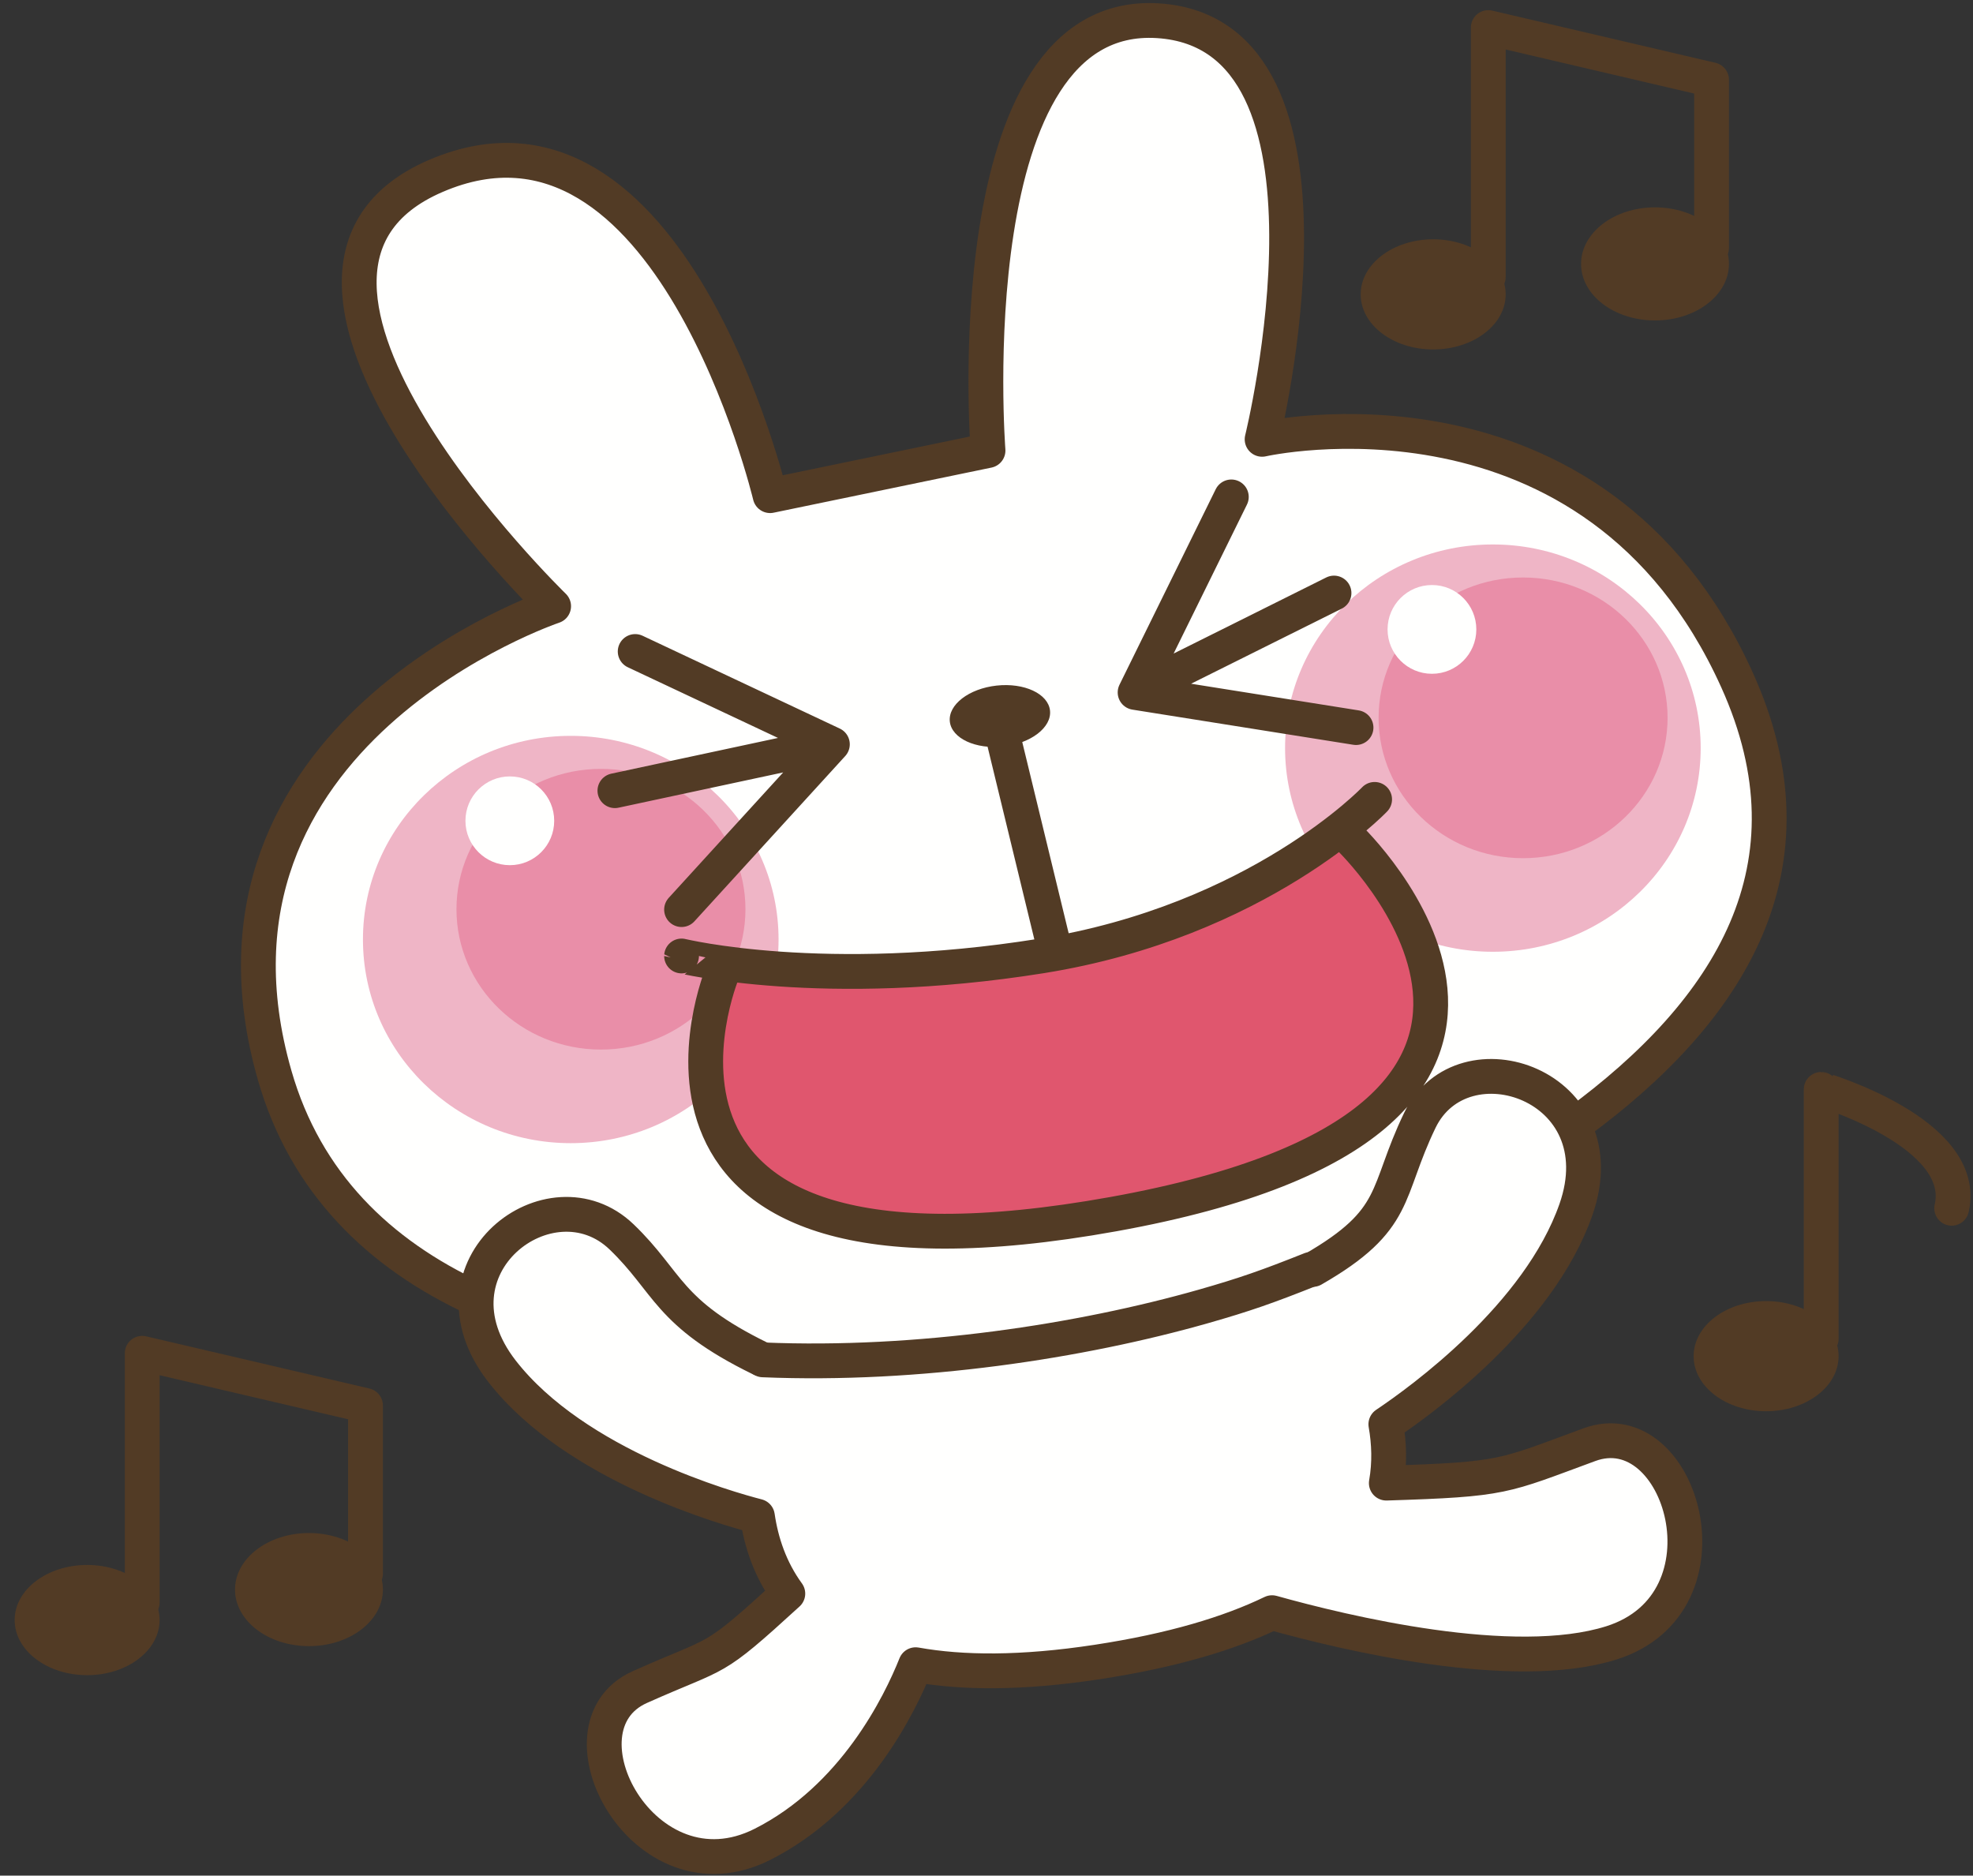 <?xml version="1.0" encoding="UTF-8"?>
<!DOCTYPE svg PUBLIC "-//W3C//DTD SVG 1.1//EN" "http://www.w3.org/Graphics/SVG/1.1/DTD/svg11.dtd">
<svg version="1.1" xmlns="http://www.w3.org/2000/svg" xmlns:xlink="http://www.w3.org/1999/xlink" x="0" y="0" width="567" height="539" viewBox="0, 0, 567, 539">
  <rect x="0" y="0" width="567" height="539" fill="#333333" stroke="none"/>
  <g id="Layer_1">
    <path d="M456.328,417.242 C431.242,426.461 432.14,427.203 397.977,428.281 C398.992,422.492 398.789,416.766 397.843,411.375 C407.968,404.586 441.781,380.172 452.453,349.719 C455.75,340.305 455.039,332.367 452.039,326.164 C452.312,325.461 452.492,325 452.492,325 C496.843,292.555 522.961,251.031 498.789,197.547 C457.703,106.594 362.281,128.336 362.281,128.336 C362.281,128.336 391.031,11.789 332.383,8.039 C273.711,4.281 283.515,131.547 283.515,131.547 L220.89,144.516 C220.89,144.516 192.148,23.656 124.813,52.641 C60.117,80.5 158.68,176.281 158.68,176.281 C158.68,176.281 50.281,212.703 78.523,311.141 C86.375,338.516 103.937,357.656 126.969,370.539 L124.781,370.844 C124.781,370.844 127.57,371.789 132.281,373.266 C133.562,373.906 134.797,374.625 136.101,375.227 L136.5,375.156 C136.101,381.594 138.14,388.797 143.836,396.117 C165.039,423.406 209.172,435.727 217.25,437.797 C218.344,445.297 220.93,453.094 225.984,460.031 C203.547,480.539 207.14,476.313 183.453,486.891 C157.734,498.375 184.609,549.25 218.656,532.102 C245.078,518.781 258.172,491.859 262.726,480.461 C276.094,482.867 293.117,483.016 314.922,479.68 C336.57,476.383 352.875,471.438 365.148,465.516 C385.734,471.274 434.516,483.07 462.672,474.195 C499.016,462.711 482.765,407.516 456.328,417.242" fill="#FFFFFE"/>
    <path d="M223.742,269.977 C223.742,302.297 197,328.508 164.015,328.508 C131.047,328.508 104.305,302.297 104.305,269.977 C104.305,237.649 131.047,211.461 164.015,211.461 C197,211.461 223.742,237.649 223.742,269.977" fill="#EFB5C6"/>
    <path d="M214.227,261.281 C214.227,283.547 195.633,301.617 172.703,301.617 C149.773,301.617 131.18,283.547 131.18,261.281 C131.18,239.008 149.773,220.953 172.703,220.953 C195.633,220.953 214.227,239.008 214.227,261.281" fill="#E98EA8"/>
    <path d="M159.266,235.875 C159.266,242.914 153.562,248.625 146.516,248.625 C139.484,248.625 133.758,242.914 133.758,235.875 C133.758,228.82 139.484,223.117 146.516,223.117 C153.562,223.117 159.266,228.82 159.266,235.875" fill="#FFFFFE"/>
    <path d="M488.742,214.977 C488.742,247.297 462,273.508 429.015,273.508 C396.047,273.508 369.305,247.297 369.305,214.977 C369.305,182.648 396.047,156.461 429.015,156.461 C462,156.461 488.742,182.648 488.742,214.977" fill="#EFB5C6"/>
    <path d="M479.226,206.281 C479.226,228.547 460.633,246.617 437.703,246.617 C414.773,246.617 396.179,228.547 396.179,206.281 C396.179,184.008 414.773,165.953 437.703,165.953 C460.633,165.953 479.226,184.008 479.226,206.281" fill="#E98EA8"/>
    <path d="M424.265,180.875 C424.265,187.914 418.562,193.625 411.515,193.625 C404.484,193.625 398.758,187.914 398.758,180.875 C398.758,173.82 404.484,168.117 411.515,168.117 C418.562,168.117 424.265,173.82 424.265,180.875" fill="#FFFFFE"/>
    <path d="M206.031,276.25 C206.03,276.25 158.875,376.195 322.703,350.422 C471.031,327.094 388.531,240.422 388.531,240.422 C388.531,240.422 292.695,293.75 206.031,276.25" fill="#E0566E"/>
    <path d="M376.656,364.797 C364.297,369.719 357.765,372.023 345.844,375.422 C310.633,385.437 263.953,392.641 219.25,390.781 M136.523,373.148 C108.992,360.406 87.812,339.969 78.945,309.055 C50.703,210.617 159.102,174.203 159.102,174.203 C159.102,174.203 60.539,78.422 125.234,50.562 C192.57,21.578 221.312,142.437 221.312,142.437 L283.937,129.469 C283.937,129.469 274.133,2.203 332.804,5.961 C391.453,9.711 362.703,126.25 362.703,126.25 C362.703,126.25 458.125,104.516 499.211,195.461 C523.375,248.953 497.265,290.469 452.906,322.922 M287.976,210.547 L302.539,270.547" fill-opacity="0" stroke="#523B25" stroke-width="10" stroke-linecap="round" stroke-linejoin="round"/>
    <path d="M301.75,204.188 C302.273,209.008 296.281,213.641 288.32,214.516 C280.375,215.391 273.5,212.187 272.961,207.367 C272.429,202.523 278.437,197.891 286.398,197.016 C294.343,196.148 301.219,199.344 301.75,204.188" fill="#523B25"/>
    <path d="M218.531,390.422 C191.656,377.297 192.281,368.547 178.625,355.437 C158.289,335.914 120.898,363.961 144.258,394.039 C165.461,421.32 209.593,433.648 217.664,435.719 C218.758,443.219 221.344,451.008 226.406,457.953 C203.968,478.461 207.562,474.234 183.875,484.812 C158.156,496.297 185.031,547.172 219.07,530.023 C245.5,516.703 258.594,489.781 263.141,478.383 C276.515,480.781 293.531,480.93 315.343,477.602 C336.992,474.297 353.289,469.359 365.562,463.43 C386.156,469.195 434.93,480.992 463.093,472.109 C499.437,460.625 483.187,405.438 456.75,415.156 C431.656,424.375 432.562,425.125 398.398,426.203 C399.414,420.414 399.211,414.68 398.265,409.289 C408.39,402.5 442.195,378.094 452.875,347.641 C465.484,311.695 420.297,296.547 408.039,321.938 C397.906,342.922 402.281,350.422 377.281,364.797 M182.539,187.219 L239.211,213.891 L195.867,261.391 M176.711,227.219 L235.039,214.719 M353.859,142.797 L326.203,198.984 L389.695,209.086 M383.367,170.422 L329.984,197.031 M195.867,274.719 C195.867,274.718 236.711,284.719 299.211,274.719 C361.711,264.719 395.039,229.719 395.039,229.719 M207.539,279.719 C207.539,279.719 167.539,376.391 320.039,348.891 C472.539,321.391 387.539,240.547 387.539,240.547" fill-opacity="0" stroke="#523B25" stroke-width="10" stroke-linecap="round" stroke-linejoin="round"/>
    <path d="M45.867,465.547 C45.867,474.297 36.554,481.391 25.039,481.391 C13.531,481.391 4.211,474.297 4.211,465.547 C4.211,456.813 13.531,449.719 25.039,449.719 C36.554,449.719 45.867,456.813 45.867,465.547" fill="#523B25"/>
    <path d="M110.039,456.797 C110.039,465.773 100.531,473.047 88.789,473.047 C77.047,473.047 67.539,465.773 67.539,456.797 C67.539,447.828 77.047,440.547 88.789,440.547 C100.531,440.547 110.039,447.828 110.039,456.797" fill="#523B25"/>
    <path d="M40.867,460.547 C40.867,457.922 40.867,388.891 40.867,388.891 L105.039,403.891 L105.039,452.219" fill-opacity="0" stroke="#523B25" stroke-width="10" stroke-linecap="round" stroke-linejoin="round"/>
    <path d="M432.703,84.594 C432.703,93.336 423.367,100.422 411.867,100.422 C400.359,100.422 391.031,93.336 391.031,84.594 C391.031,75.852 400.359,68.766 411.867,68.766 C423.367,68.766 432.703,75.852 432.703,84.594" fill="#523B25"/>
    <path d="M496.867,75.836 C496.867,84.82 487.351,92.086 475.617,92.086 C463.875,92.086 454.367,84.82 454.367,75.836 C454.367,66.867 463.875,59.586 475.617,59.586 C487.351,59.586 496.867,66.867 496.867,75.836" fill="#523B25"/>
    <path d="M427.703,79.594 C427.703,76.969 427.703,7.922 427.703,7.922 L491.867,22.922 L491.867,71.266" fill-opacity="0" stroke="#523B25" stroke-width="10" stroke-linecap="round" stroke-linejoin="round"/>
    <path d="M528.375,389.719 C528.375,398.461 519.047,405.547 507.539,405.547 C496.031,405.547 486.711,398.461 486.711,389.719 C486.711,380.984 496.031,373.891 507.539,373.891 C519.047,373.891 528.375,380.984 528.375,389.719" fill="#523B25"/>
    <path d="M523.375,384.719 C523.375,382.094 523.375,313.047 523.375,313.047 C523.374,313.047 565.875,325.547 560.875,347.219" fill-opacity="0" stroke="#523B25" stroke-width="10" stroke-linecap="round" stroke-linejoin="round"/>
  </g>
</svg>
